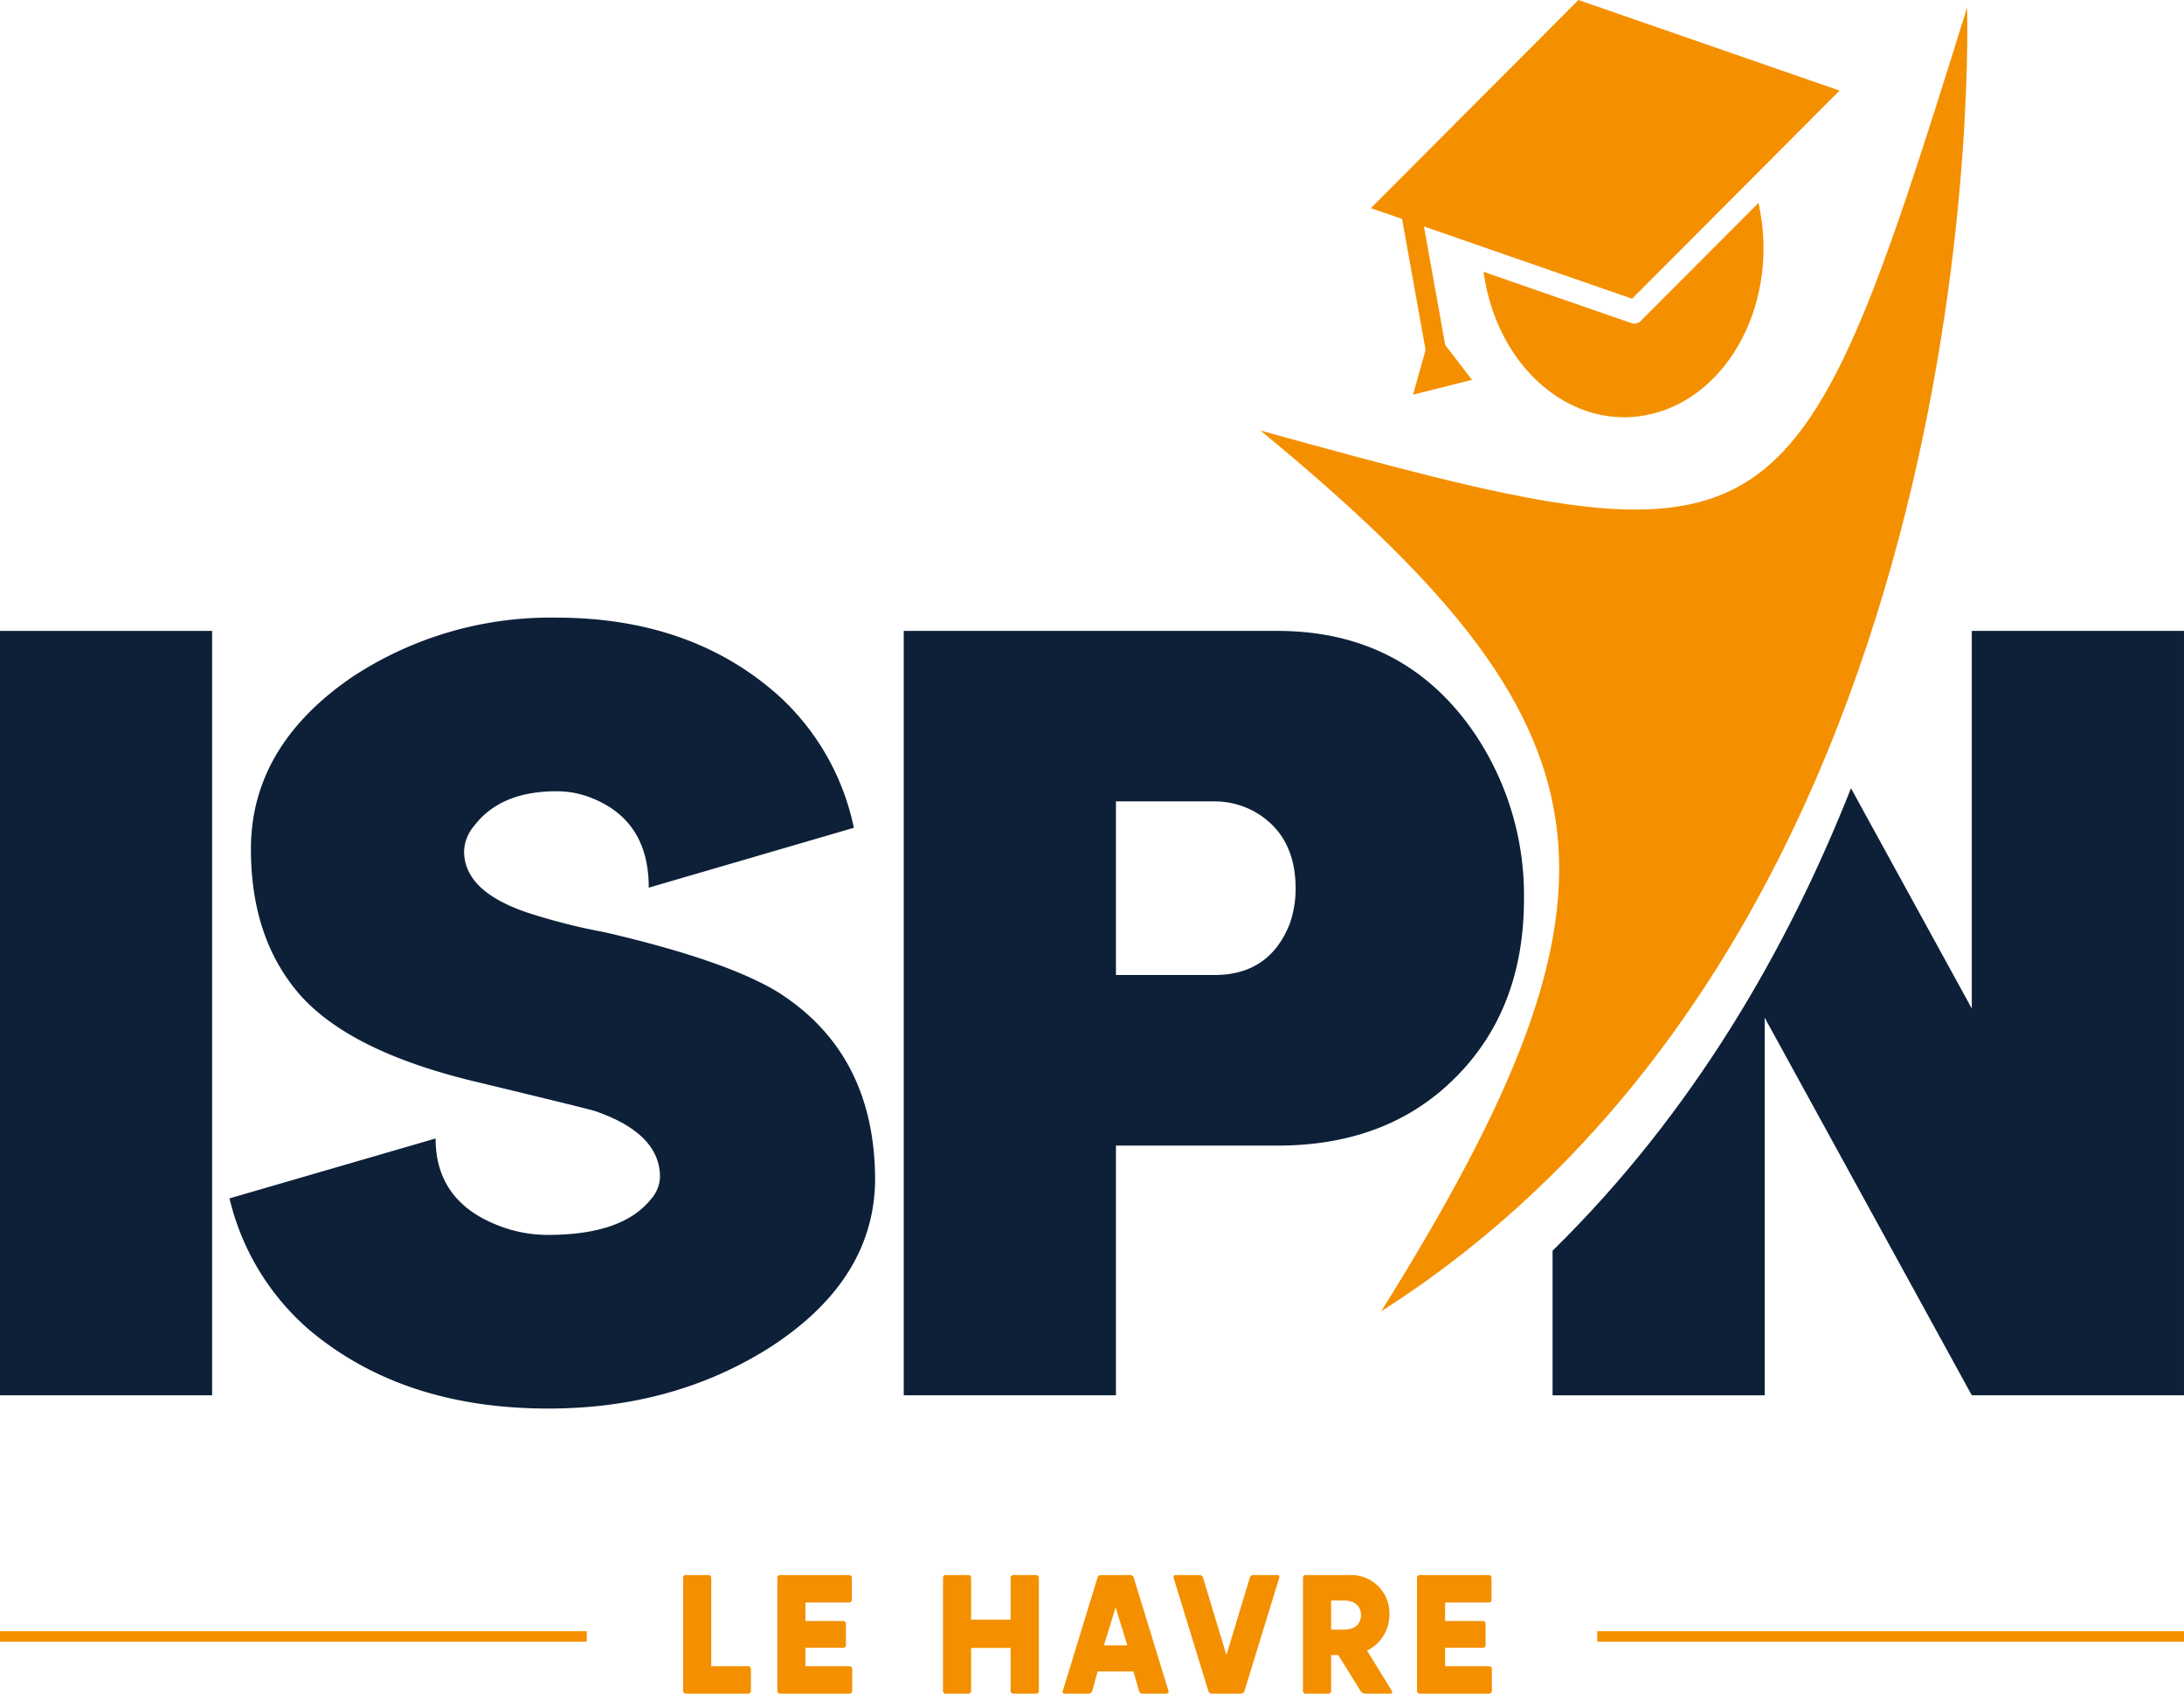 <svg xmlns="http://www.w3.org/2000/svg" width="304.159" height="235.857" viewBox="0 0 304.159 235.857">
  <g id="Groupe_6" data-name="Groupe 6" transform="translate(-48 -82)">
    <rect id="Rectangle_1" data-name="Rectangle 1" width="29.54" height="106.448" transform="translate(48 169.859)" fill="#0d2038"/>
    <path id="Tracé_1" data-name="Tracé 1" d="M158.318,272.108q-7.214-4.512-24.324-8.486a85.95,85.95,0,0,1-10.607-2.674c-6.03-1.991-9.038-4.853-9.038-8.631a5.824,5.824,0,0,1,1.41-3.531c2.456-3.211,6.262-4.809,11.45-4.809a13.08,13.08,0,0,1,5.376,1.133q7.5,3.248,7.483,12.293l28.566-8.34a34.3,34.3,0,0,0-10.461-18.381q-12.162-10.876-30.964-10.883a50.13,50.13,0,0,0-28.552,8.34q-13.992,9.634-13.992,23.9,0,12.293,6.64,20.066,7.062,8.2,25.166,12.438c9.793,2.369,15.17,3.676,16.114,3.967q9.045,3.117,9.052,9.183a4.926,4.926,0,0,1-1.279,3.109q-3.966,4.947-14.283,4.955a18.8,18.8,0,0,1-7.207-1.409q-8.479-3.4-8.486-12.017l-28.7,8.34A34.756,34.756,0,0,0,92.86,319.041q13.012,10.9,33.216,10.9,17.393,0,30.818-8.486,14.712-9.481,14.7-23.612-.131-17.24-13.281-25.733" transform="translate(-1.72 -51.786)" fill="#0d2038"/>
    <path id="Tracé_2" data-name="Tracé 2" d="M401.216,238.929q-9.743-14.407-27.564-14.414H321.62V330.963h29.554V296.192h22.478q14.428,0,23.611-8.34,10.745-9.764,10.738-26.023a40.3,40.3,0,0,0-6.786-22.9m-25.864,26.445q-2.833,7.062-10.461,7.062H351.174V248.257h13.717a11.485,11.485,0,0,1,5.8,1.555q5.514,3.269,5.507,10.607a14.794,14.794,0,0,1-.843,4.955" transform="translate(-147.76 -54.656)" fill="#0d2038"/>
    <path id="Tracé_3" data-name="Tracé 3" d="M610.914,224.515V277.1l-16.826-30.673c-8.805,22.289-21.955,45.189-41.557,64.4v20.139h29.54V278.378l28.842,52.585h29.554V224.515Z" transform="translate(-288.309 -54.656)" fill="#0d2038"/>
    <g id="Groupe_2" data-name="Groupe 2" transform="translate(-47.841 -6)">
      <path id="Tracé_4" data-name="Tracé 4" d="M549.242,88.958a1.163,1.163,0,0,1-.663-.025l-20.652-7.162.224,1.249c2.311,12.878,12.764,21.166,23.347,18.513s17.288-15.244,14.977-28.122l-.224-1.249L549.839,88.617a1.291,1.291,0,0,1-.6.341" transform="translate(-225.493 44.077)" fill="#f49000"/>
      <path id="Tracé_5" data-name="Tracé 5" d="M495.257,31.537,524.24,41.6l28.9-28.984L516.772,0l-28.91,28.987,4.346,1.5,3.273,18.237L493.74,54.96l8.212-2.059-3.733-4.86Z" transform="translate(-201.106 88)" fill="#f49000"/>
      <path id="Tracé_6" data-name="Tracé 6" d="M465.388,184.276c37.2-59.551,33.279-81.414-16.807-122.663,72.659,20.081,74.073,19.187,98.4-58.89,0,0,4.412,126.654-81.593,181.554" transform="translate(-177.197 86.343)" fill="#f49000" fill-rule="evenodd"/>
    </g>
    <line id="Ligne_1" data-name="Ligne 1" y1="1.467" transform="translate(129.714 309.16)" fill="#f49000"/>
    <path id="Tracé_7" data-name="Tracé 7" d="M243.563,577.018a.39.39,0,0,1-.448-.448V560.951a.39.39,0,0,1,.448-.448h3.043c.283,0,.425.141.425.448V573.2h5.1a.375.375,0,0,1,.425.425v2.949c0,.307-.142.448-.425.448Z" transform="translate(-99.977 -259.161)" fill="#f49000"/>
    <path id="Tracé_8" data-name="Tracé 8" d="M286.591,560.5a.4.4,0,0,1,.424.449V563.9a.375.375,0,0,1-.424.425h-6.04V566.9h5.214c.283,0,.425.141.425.448v2.831c0,.307-.142.448-.425.448h-5.214V573.2h6.063c.307,0,.448.141.448.425v2.949a.409.409,0,0,1-.448.448h-9.531a.409.409,0,0,1-.448-.448V560.952a.39.39,0,0,1,.448-.449Z" transform="translate(-120.379 -259.161)" fill="#f49000"/>
    <path id="Tracé_9" data-name="Tracé 9" d="M336.044,577.018a.39.39,0,0,1-.448-.448V560.951a.39.39,0,0,1,.448-.448h3.043c.283,0,.425.141.425.448v5.756h5.5v-5.756a.39.39,0,0,1,.448-.448H348.5a.39.39,0,0,1,.448.448v15.618a.39.39,0,0,1-.448.448h-3.043a.39.39,0,0,1-.448-.448v-5.921h-5.5v5.921c0,.307-.141.448-.425.448Z" transform="translate(-156.267 -259.161)" fill="#f49000"/>
    <path id="Tracé_10" data-name="Tracé 10" d="M378.487,577.017c-.307,0-.4-.142-.283-.449l4.789-15.618a.507.507,0,0,1,.519-.448h4.058a.508.508,0,0,1,.52.448l4.789,15.618c.118.26,0,.449-.284.449h-3.209a.532.532,0,0,1-.613-.449l-.755-2.642H383.04l-.731,2.642a.542.542,0,0,1-.614.449Zm8.682-6.724-1.628-5.285-1.628,5.285Z" transform="translate(-182.171 -259.16)" fill="#f49000"/>
    <path id="Tracé_11" data-name="Tracé 11" d="M423.071,577.018a.558.558,0,0,1-.613-.472l-4.79-15.595c-.07-.259,0-.448.284-.448h3.209a.54.54,0,0,1,.613.448l3.232,10.688,3.232-10.688a.54.54,0,0,1,.613-.448h3.208c.283,0,.4.189.283.448l-4.789,15.595a.558.558,0,0,1-.614.472Z" transform="translate(-206.206 -259.161)" fill="#f49000"/>
    <path id="Tracé_12" data-name="Tracé 12" d="M476.046,576.569c.166.259.119.448-.235.448h-3.374a.781.781,0,0,1-.755-.448l-3.067-4.931h-.99v4.931c0,.307-.141.448-.425.448h-3.043a.39.39,0,0,1-.448-.448V560.952a.39.39,0,0,1,.448-.449h6.158a5.315,5.315,0,0,1,5.426,5.568,5.543,5.543,0,0,1-3.114,4.954Zm-8.422-12.528V568.1h1.746c1.6,0,2.406-.8,2.406-2.029s-.8-2.029-2.406-2.029Z" transform="translate(-234.245 -259.161)" fill="#f49000"/>
    <path id="Tracé_13" data-name="Tracé 13" d="M514.239,560.5a.4.4,0,0,1,.424.449V563.9a.375.375,0,0,1-.424.425H508.2V566.9h5.215c.282,0,.424.141.424.448v2.831c0,.307-.142.448-.424.448H508.2V573.2h6.064c.307,0,.448.141.448.425v2.949a.409.409,0,0,1-.448.448h-9.532a.409.409,0,0,1-.448-.448V560.952a.39.39,0,0,1,.448-.449Z" transform="translate(-258.942 -259.161)" fill="#f49000"/>
    <rect id="Rectangle_2" data-name="Rectangle 2" width="81.714" height="1.467" transform="translate(48 309.16)" fill="#f49000"/>
    <rect id="Rectangle_3" data-name="Rectangle 3" width="81.714" height="1.467" transform="translate(270.444 309.16)" fill="#f49000"/>
  </g>
</svg>
